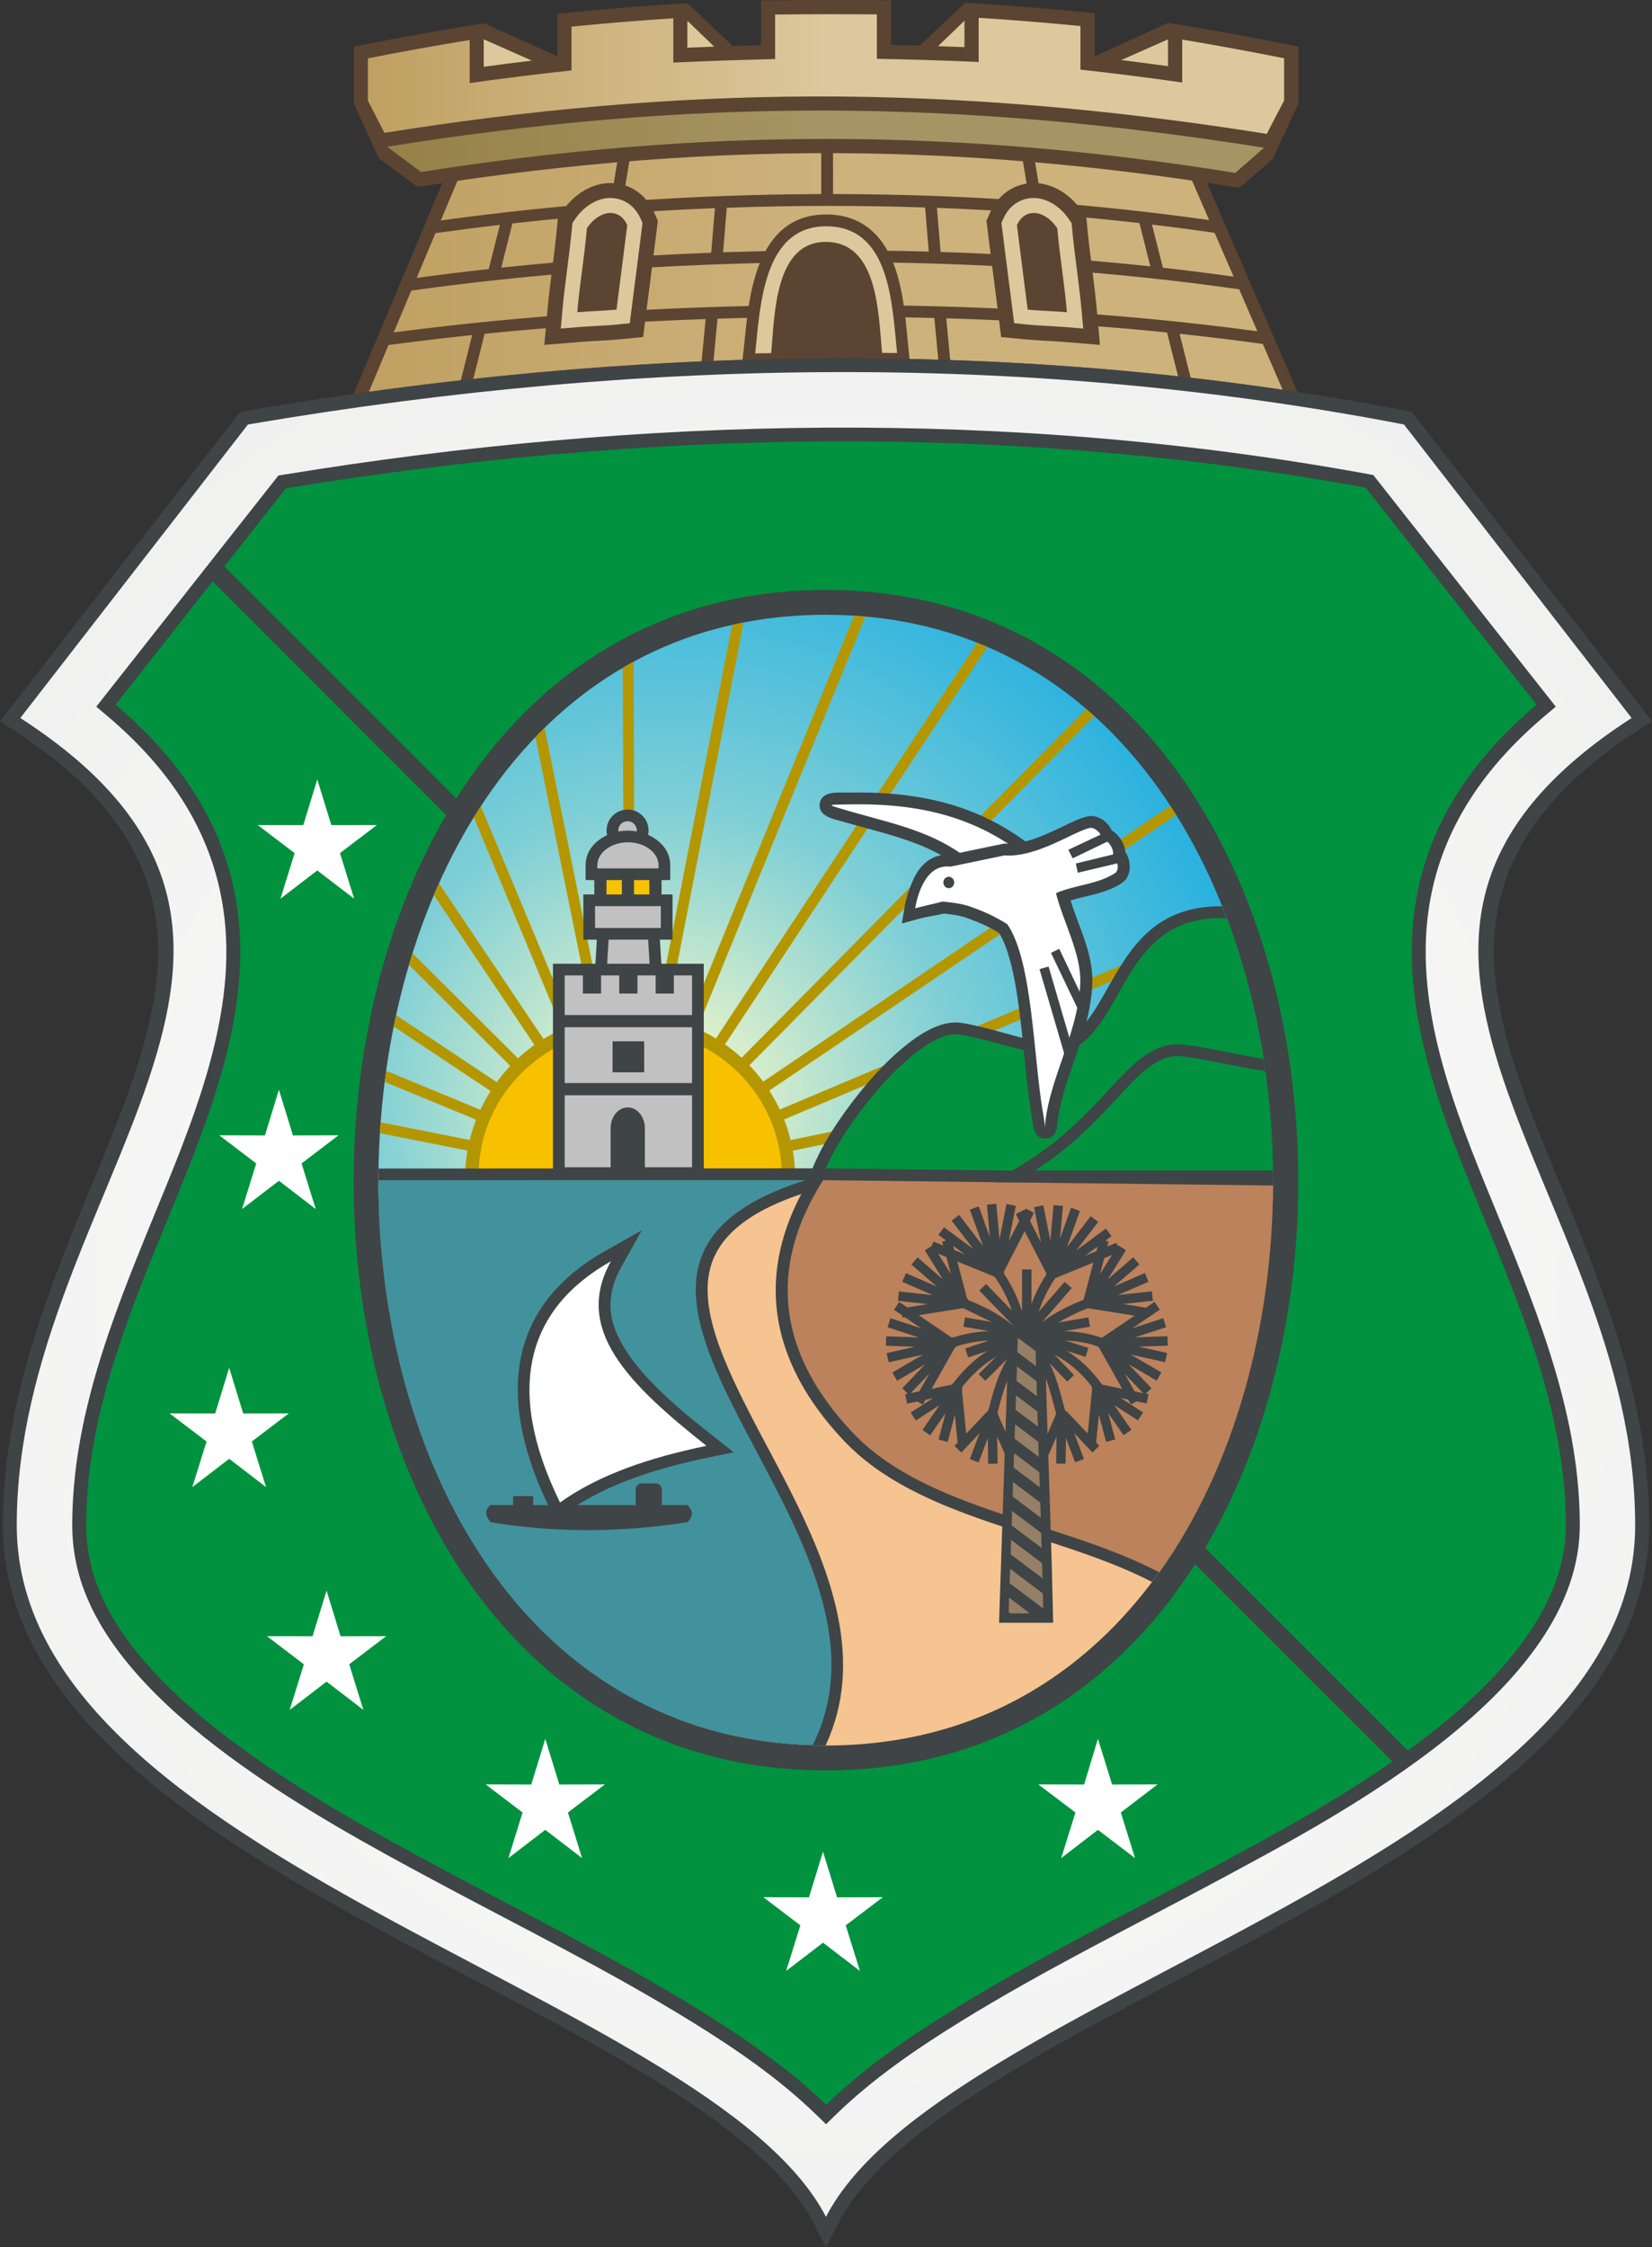 <?xml version="1.0" encoding="UTF-8"?>
<svg fill-rule="evenodd" version="1.0" viewBox="0 0 709 964.03" xml:space="preserve" xmlns="http://www.w3.org/2000/svg" xmlns:xlink="http://www.w3.org/1999/xlink">
 <rect x="0" y="0" width="709" height="964.03" fill="#333333" stroke="none"/>
 <defs>
  <style type="text/css"/>
  
  
  
  
  
  
  
  
  
  
  
  
  
  
  
  
 
  
  
  
 
   
   
   
   
  <linearGradient id="m" x1="88.412" x2="111.57" y1="48.357" y2="48.357" gradientUnits="userSpaceOnUse"><stop stop-color="#c0a062" offset="0"/><stop stop-color="#ceb27c" offset=".502"/><stop stop-color="#ceb27c" offset="1"/></linearGradient><radialGradient id="b" cx="100" cy="74.106" r="40.57" gradientUnits="userSpaceOnUse"><stop stop-color="#fff" offset="0"/><stop stop-color="#e8e8e7" offset="1"/></radialGradient><linearGradient id="l" x1="88.394" x2="111.61" y1="43.415" y2="43.415" gradientUnits="userSpaceOnUse"><stop stop-color="#c0a062" offset="0"/><stop stop-color="#dcc89c" offset=".502"/><stop stop-color="#dcc89c" offset="1"/></linearGradient><radialGradient id="a" cx="95.849" cy="69.457" r="18.704" gradientUnits="userSpaceOnUse"><stop stop-color="#fffcc8" offset="0"/><stop stop-color="#7fcfd6" offset=".4"/><stop stop-color="#00a3e4" offset="1"/></radialGradient><linearGradient id="k" x1="109.29" x2="88.659" y1="78.526" y2="78.526" gradientUnits="userSpaceOnUse"><stop stop-color="#f5c491" offset="0"/><stop stop-color="#f5c491" offset="1"/></linearGradient><linearGradient id="j" x1="88.647" x2="102.42" y1="78.588" y2="78.588" gradientUnits="userSpaceOnUse"><stop stop-color="#42929d" offset="0"/><stop stop-color="#42929d" offset="1"/></linearGradient><linearGradient id="i" x1="111.33" x2="98.325" y1="76.4" y2="76.4" gradientUnits="userSpaceOnUse"><stop stop-color="#bb825b" offset="0"/><stop stop-color="#bb825b" offset="1"/></linearGradient><linearGradient id="h" x1="94.737" x2="95.208" y1="62.577" y2="62.577" gradientUnits="userSpaceOnUse"><stop stop-color="#c2c1c1" offset="0"/><stop stop-color="#c2c1c1" offset="1"/></linearGradient><linearGradient id="g" x1="94.312" x2="95.676" y1="66.702" y2="66.702" gradientUnits="userSpaceOnUse"><stop stop-color="#c2c1c1" offset="0"/><stop stop-color="#c2c1c1" offset="1"/></linearGradient><linearGradient id="f" x1="94.148" x2="95.815" y1="64.77" y2="64.77" gradientUnits="userSpaceOnUse"><stop stop-color="#c2c1c1" offset="0"/><stop stop-color="#c2c1c1" offset="1"/></linearGradient><linearGradient id="e" x1="93.379" x2="96.606" y1="68.677" y2="68.677" gradientUnits="userSpaceOnUse"><stop stop-color="#c2c1c1" offset="0"/><stop stop-color="#c2c1c1" offset="1"/></linearGradient><linearGradient id="d" x1="94.206" x2="95.757" y1="63.207" y2="63.207" gradientUnits="userSpaceOnUse"><stop stop-color="#c2c1c1" offset="0"/><stop stop-color="#c2c1c1" offset="1"/></linearGradient><linearGradient id="c" x1="88.88" x2="111.1" y1="44.97" y2="44.97" gradientUnits="userSpaceOnUse"><stop stop-color="#968247" offset="0"/><stop stop-color="#a69464" offset=".502"/><stop stop-color="#a69464" offset="1"/></linearGradient></defs>
 <g transform="matrix(16.938 0 0 16.938 -1339.3 -703.65)">
    <path d="m111.58 52.01c-7.693-1.212-15.493-1.075-23.187 0.053l-0.629 0.092 2.67-6.349 0.196-0.032c3.083-0.503 6.197-0.847 9.324-0.858 3.132-0.011 6.256 0.33 9.342 0.848l0.192 0.032 2.737 6.314-0.644-0.101h-1e-4z" fill="#5b4431"/>
    <path d="m109.24 51.111-0.281-1.114 0.043 0.005c0.684 0.073 1.368 0.156 2.049 0.25l0.017 0.002 0.503 1.162c-0.776-0.114-1.553-0.216-2.331-0.305zm1.636-1.185c-1.635-0.22-3.278-0.378-4.923-0.484l-0.024-0.002-0.178-1.07 0.038 0.003c1.559 0.111 3.116 0.274 4.663 0.495l0.017 0.002 0.46 1.062-0.052-0.007zm-0.6-1.384c-0.572-0.08-1.145-0.151-1.719-0.216l-0.021-0.002-0.276-1.093 0.043 0.005c0.51 0.061 1.019 0.128 1.527 0.201l0.017 0.002 0.481 1.109-0.053-0.007zm-0.621-1.432c-1.384-0.195-2.774-0.344-4.167-0.45l-0.023-0.002-0.187-1.123 0.039 0.004c1.315 0.142 2.626 0.329 3.93 0.548l0.016 0.003 0.445 1.026-0.053-0.007zm-4.686-1.606 0.189 1.132-0.038-0.003c-1.634-0.116-3.273-0.173-4.911-0.175l-0.03-1e-4 -9e-4 -1.213h0.03c1.583 0.004 3.164 0.097 4.738 0.257l0.023 0.002zm-5.09-0.259 9e-4 1.213-0.03 1e-4c-1.548 0.005-3.096 0.06-4.641 0.163-0.108 0.007-0.216 0.015-0.323 0.022l-0.038 0.003 0.189-1.131 0.023-0.002c1.591-0.161 3.19-0.258 4.789-0.267l0.03-2e-4zm-5.151 0.302-0.187 1.122-0.023 0.002c-1.413 0.107-2.822 0.256-4.226 0.449l-0.052 0.007 0.431-1.026 0.016-0.003c1.329-0.217 2.662-0.404 4.001-0.547l0.039-0.004zm-4.606 1.898c0.523-0.073 1.047-0.141 1.572-0.202l0.043-5e-3 -0.282 1.119-0.021 0.002c-0.586 0.065-1.17 0.137-1.754 0.216l-0.052 0.007 0.477-1.135 0.017-0.002zm-0.612 1.455c1.562-0.217 3.131-0.381 4.704-0.497l0.038-0.003-0.178 1.069-0.024 0.002c-1.655 0.111-3.307 0.27-4.952 0.485l-0.052 0.007 0.446-1.06 0.017-0.002zm-0.58 1.38c0.686-0.092 1.373-0.174 2.061-0.247l0.043-0.004-0.287 1.146c-0.778 0.087-1.555 0.185-2.331 0.292l0.498-1.185 0.017-0.002zm2.133 0.86 0.287-1.144 0.021-0.002c1.843-0.185 3.694-0.305 5.545-0.369l0.034-0.001-0.102 1.073c-1.93 0.084-3.86 0.233-5.785 0.444zm6.087-0.456 0.101-1.07 0.026-8e-4c0.401-0.013 0.801-0.022 1.202-0.03 1.413-0.026 2.827-0.024 4.24 0.013l0.026 7e-4 0.1 1.056c-1.898-0.057-3.798-0.045-5.696 0.031zm5.997-0.021-0.1-1.058 0.034 0.001c1.849 0.055 3.698 0.169 5.539 0.355l0.021 0.002 0.28 1.112c-1.921-0.211-3.847-0.347-5.774-0.412zm4.795-3.469 0.276 1.095-0.043-0.005c-1.742-0.185-3.493-0.301-5.244-0.359l-0.027-9e-4 -0.093-1.117 0.034 0.001c1.696 0.065 3.389 0.191 5.075 0.382l0.021 0.002zm-5.431-0.397 0.093 1.119-0.033-1e-3c-1.653-0.047-3.307-0.041-4.96 0.011l-0.219 0.007 0.094-1.128 0.026-1e-3c1.656-0.059 3.315-0.062 4.972-0.007l0.026 9e-4zm-5.326 0.019-0.094 1.128-0.026 1e-3c-1.754 0.067-3.506 0.189-5.251 0.373l-0.043 0.004 0.283-1.121 0.021-0.002c1.049-0.117 2.1-0.21 3.154-0.28 0.64-0.043 1.282-0.077 1.923-0.103l0.034-0.001zm-2.603 1.561c1.012-0.07 2.025-0.12 3.038-0.152 0.742-0.024 1.485-0.038 2.228-0.042l0.03-2e-4 8e-4 1.086-0.03 1e-4c-0.459 0.002-0.918 0.008-1.376 0.016-1.353 0.025-2.705 0.078-4.055 0.162l-0.037 0.002 0.178-1.071 0.024-0.002zm5.625-0.195c1.738-0.002 3.477 0.051 5.211 0.166l0.024 0.002 0.178 1.072-0.037-0.002c-1.79-0.107-3.583-0.154-5.375-0.152h-0.03l-8e-4 -1.086 0.03-1e-4z" fill="url(#m)"/>
    <path d="m99.978 47.546c0.592 0 0.919 0.438 1.077 0.917l0.749 2.286c-0.717-0.007-2.739-0.029-3.456-0.017l0.556-2.269c0.12-0.49 0.483-0.917 1.075-0.917z" fill="#5b4431"/>
    <path d="m97.908 50.462c0.046-0.435 0.08-0.867 0.155-1.299 0.19-1.095 0.652-2.189 1.94-2.189 0.438 0 0.841 0.126 1.169 0.422 0.777 0.703 0.824 2.081 0.925 3.056l0.035 0.335-0.336-0.005c-0.126-0.002-0.252-0.003-0.378-0.004l-0.269-0.003-0.026-0.268c-0.038-0.389-0.057-0.775-0.117-1.162-0.092-0.59-0.277-1.377-1.014-1.377-0.169 0-0.324 0.04-0.459 0.145-0.546 0.427-0.567 1.759-0.625 2.399l-0.024 0.268-0.269 0.004c-0.135 0.002-0.27 0.005-0.405 0.007l-0.339 7e-3 0.035-0.337z" fill="#5b4431"/>
    <path d="m98.612 50.486c0.087-0.967 0.089-2.816 1.381-2.816 1.33 0 1.332 1.822 1.428 2.81 0.127 0.001 0.253 0.003 0.38 0.004-0.128-1.232-0.169-3.21-1.797-3.21-1.592 0-1.671 2.01-1.798 3.22 0.135-0.003 0.271-0.005 0.406-0.007z" fill="#dcc89c"/>
    <path d="m99.688 97.852c-0.767-1.486-2.619-2.753-4.01-3.612-2.087-1.29-4.325-2.389-6.487-3.552-2.079-1.118-4.223-2.327-6.07-3.802-1.585-1.266-3.091-2.857-3.696-4.837-0.187-0.611-0.282-1.241-0.282-1.88 0-2.973 1.033-5.645 2.141-8.351 0.826-2.017 2.006-4.593 1.76-6.81-0.251-2.259-1.828-3.81-3.65-4.987l-0.323-0.209 6.09-7.842 0.134-0.023c9.76-1.664 19.672-1.88 29.419 0.001l0.129 0.025 6.087 7.838-0.323 0.209c-1.822 1.177-3.399 2.729-3.65 4.987-0.246 2.217 0.934 4.793 1.76 6.81 1.108 2.706 2.141 5.378 2.141 8.351 0 0.639-0.095 1.268-0.282 1.88-0.605 1.979-2.111 3.57-3.696 4.837-1.846 1.474-3.991 2.684-6.07 3.802-2.162 1.163-4.4 2.262-6.487 3.552-1.391 0.859-3.243 2.127-4.01 3.612l-0.313 0.605-0.312-0.605h-1e-4z" fill="#3f4446"/>
    <path d="m100 97.692c-2.929-5.675-20.505-9.01-20.505-17.522s8.878-14.767 0.09-20.442l5.768-7.434c10.344-1.764 20.097-1.775 29.292 0l5.768 7.434c-8.788 5.675 0.09 11.93 0.09 20.442s-17.576 11.847-20.505 17.522h1e-4z" fill="url(#b)"/>
    <path d="m99.754 95.105c-0.936-0.911-2.042-1.669-3.151-2.354-2.127-1.315-4.377-2.421-6.578-3.604-2.921-1.571-7.896-4.261-8.919-7.607-0.136-0.445-0.205-0.904-0.205-1.369 0-2.704 1.002-5.225 2.011-7.689 0.971-2.372 2.14-5.046 1.849-7.665-0.237-2.134-1.38-3.8-2.992-5.158l-0.259-0.218 4.614-5.854 0.135-0.022c9.111-1.489 18.376-1.682 27.477-0.015l0.131 0.024 4.624 5.867-0.259 0.218c-1.612 1.358-2.755 3.024-2.992 5.158-0.291 2.619 0.878 5.293 1.849 7.665 1.009 2.464 2.011 4.985 2.011 7.689 0 4.146-5.955 7.271-9.125 8.976-2.201 1.184-4.451 2.29-6.578 3.604-1.108 0.685-2.215 1.444-3.151 2.354l-0.245 0.239-0.245-0.239h-1e-4z" fill="#3f4446"/>
    <path d="m100 94.854c0.969-0.943 2.136-1.737 3.211-2.401 2.125-1.313 4.395-2.431 6.596-3.615 2.973-1.599 8.94-4.705 8.94-8.668 0-2.651-0.996-5.141-1.984-7.556-0.999-2.439-2.172-5.145-1.873-7.836 0.251-2.264 1.472-4.003 3.115-5.387l-4.332-5.497c-9.068-1.661-18.277-1.468-27.357 0.016l-4.319 5.481c1.643 1.384 2.863 3.123 3.115 5.387 0.299 2.691-0.875 5.397-1.873 7.836-0.989 2.415-1.984 4.905-1.984 7.556 0 0.431 0.064 0.854 0.19 1.266 0.987 3.226 5.968 5.905 8.75 7.401 2.201 1.184 4.471 2.302 6.596 3.615 1.075 0.664 2.241 1.458 3.211 2.401h1e-4z" fill="#00923e"/>
    <path d="m93.194 42.968v-0.197-0.555-0.325l0.324-0.032c0.863-0.085 1.726-0.156 2.591-0.212l0.382-0.025 1.145 1.086 0.717-0.021v-0.213-0.564-0.355l0.355-0.004c0.862-0.01 1.724-0.011 2.586-0.004l0.356 0.003v0.356 0.563 0.211l0.728 0.018 1.134-1.075v-0.011l0.381 0.024c0.865 0.054 1.729 0.125 2.592 0.209l0.324 0.032v0.325 0.552 0.213l1.862-0.847 0.418 0.07c0.867 0.145 1.731 0.304 2.593 0.476l0.288 0.058v0.294 0.535 0.535 0.088l-0.041 0.078-0.611 1.315-0.731 0.637-0.122 0.093-0.151-0.024c-3.085-0.495-6.187-0.794-9.312-0.846-3.764-0.062-7.49 0.24-11.207 0.824l-0.15 0.024-0.121-0.091-0.859-0.639-0.59-1.296-0.039-0.077v-0.086-0.535-0.535-0.295l0.29-0.057c0.861-0.169 1.724-0.324 2.59-0.466l0.417-0.068 1.862 0.837z" fill="#5b4431"/>
    <path d="m90.973 43.646c0.859-0.121 1.718-0.227 2.579-0.32v-0.554-0.555c0.859-0.085 1.718-0.156 2.579-0.211v0.561 0.561c0.859-0.04 1.718-0.07 2.579-0.089v-0.564-0.564c0.859-0.01 1.718-0.011 2.579-0.004v0.563 0.563c0.859 0.015 1.718 0.041 2.579 0.079v-0.559-0.559c0.859 0.054 1.718 0.124 2.579 0.208v0.552 0.552c0.859 0.094 1.718 0.203 2.579 0.327v-0.544-0.544c0.859 0.144 1.72 0.302 2.582 0.474v0.535 0.535c-0.147 0.281-0.295 0.562-0.439 0.844l-0.015-0.002c-3.813-0.605-7.634-0.957-11.496-0.945-3.641 0.011-7.244 0.345-10.838 0.921l-0.006 0.007c-0.142-0.275-0.283-0.549-0.422-0.824v-0.535-0.535c0.859-0.168 1.718-0.323 2.579-0.464v0.546 0.546z" fill="url(#l)"/>
    <polygon points="87.11 61.284 86.756 62.44 85.6 62.438 86.536 63.15 86.177 64.305 87.11 63.589 88.044 64.305 87.685 63.15 88.621 62.438 87.466 62.44" fill="#fff"/>
    <polygon points="86.138 69.143 85.783 70.3 84.627 70.297 85.563 71.01 85.204 72.165 86.138 71.449 87.071 72.165 86.712 71.01 87.648 70.297 86.493 70.3" fill="#fff"/>
    <polygon points="84.878 76.186 84.523 77.342 83.367 77.34 84.304 78.052 83.944 79.207 84.878 78.491 85.812 79.207 85.452 78.052 86.389 77.34 85.233 77.342" fill="#fff"/>
    <polygon points="99.924 88.44 99.569 89.597 98.413 89.594 99.35 90.307 98.99 91.462 99.924 90.746 100.86 91.462 100.5 90.307 101.44 89.594 100.28 89.597" fill="#fff"/>
    <polygon points="106.89 85.583 106.54 86.74 105.38 86.737 106.32 87.449 105.96 88.604 106.89 87.888 107.83 88.604 107.47 87.449 108.4 86.737 107.25 86.74" fill="#fff"/>
    <polygon points="92.887 85.583 93.242 86.74 94.398 86.737 93.461 87.449 93.82 88.604 92.887 87.888 91.953 88.604 92.312 87.449 91.376 86.737 92.532 86.74" fill="#fff"/>
    <polygon points="87.345 81.829 87.7 82.985 88.855 82.983 87.919 83.695 88.278 84.85 87.345 84.134 86.411 84.85 86.77 83.695 85.834 82.983 86.99 82.985" fill="#fff"/>
    <polygon points="114.39 86.196 84.26 56.07 84.575 55.708 114.76 85.898" fill="#3f4446"/>
    <path d="m99.998 56.484c2.426 0 4.682 0.709 6.603 2.2 8.93 6.931 6.704 27.699-6.603 27.699-2.48 0-4.781-0.732-6.728-2.277-8.817-6.998-6.459-27.622 6.728-27.622v1e-4z" fill="#3f4446"/>
    <path d="m99.998 57.114c15.064 0 15.163 28.639 0 28.639s-15.064-28.639 0-28.639z" fill="#3f4446"/>
    <path d="m111.32 71.985h-22.654c-0.186-7.339 3.602-14.871 11.327-14.871s11.514 7.532 11.327 14.871h1e-4z" fill="url(#a)"/>
    
     <path d="m88.662 71.221h6.374v0.274h-6.378v-0.061h0.002c1e-4 -0.071 0.001-0.142 0.002-0.213z" fill="#b49700"/>
     <path d="m88.716 69.968 6.35 1.26-0.053 0.269-6.316-1.253c0.005-0.092 0.012-0.184 0.018-0.276z" fill="#b49700"/>
     <path d="m88.856 68.664 6.239 2.577-0.105 0.254-6.172-2.55c0.012-0.094 0.024-0.188 0.037-0.281z" fill="#b49700"/>
     <path d="m89.108 67.254 6.013 4.005-0.152 0.228-5.921-3.944c0.019-0.097 0.04-0.193 0.061-0.289z" fill="#b49700"/>
     <path d="m89.524 65.686 5.618 5.596-0.194 0.194-5.515-5.494c0.029-0.099 0.06-0.198 0.09-0.297z" fill="#b49700"/>
     <path d="m90.194 63.916 4.965 7.392-0.228 0.153-4.867-7.247c0.042-0.1 0.086-0.2 0.13-0.298z" fill="#b49700"/>
     <path d="m91.255 61.963 3.915 9.375-0.253 0.106-3.841-9.198c0.059-0.095 0.118-0.189 0.179-0.282z" fill="#b49700"/>
     <path d="m92.869 59.978 2.306 11.391-0.269 0.054-2.269-11.21c0.076-0.08 0.153-0.158 0.232-0.235z" fill="#b49700"/>
     <path d="m95.123 58.304 0.051 13.096-0.274 0.001-0.05-12.944c0.09-0.053 0.181-0.104 0.274-0.154z" fill="#b49700"/>
     <path d="m97.912 57.31-2.745 14.121-0.269-0.052 2.723-14.008c0.096-0.022 0.193-0.042 0.291-0.061z" fill="#b49700"/>
     <path d="m101 57.158-5.843 14.301-0.254-0.104 5.81-14.219c0.096 0.006 0.192 0.013 0.287 0.021z" fill="#b49700"/>
     <path d="m104.09 57.928-8.955 13.557-0.229-0.151 8.926-13.512c0.087 0.035 0.173 0.07 0.258 0.107z" fill="#b49700"/>
     <path d="m106.8 59.681-11.689 11.825-0.195-0.193 11.678-11.814c0.069 0.06 0.138 0.12 0.206 0.182z" fill="#b49700"/>
     <path d="m108.87 62.185-13.788 9.338-0.154-0.227 13.794-9.343c0.05 0.076 0.099 0.154 0.148 0.231z" fill="#b49700"/>
     <path d="m110.27 65.112-15.214 6.423-0.107-0.253 15.227-6.428c0.032 0.086 0.063 0.172 0.094 0.258z" fill="#b49700"/>
     <path d="m111.07 68.228-16.04 3.311-0.056-0.269 16.049-3.313c0.016 0.09 0.032 0.18 0.046 0.27z" fill="#b49700"/>
     <path d="m111.33 71.413-16.334 0.126-0.002-0.274 16.334-0.126c0.002 0.091 0.002 0.183 0.003 0.274z" fill="#b49700"/>
     <path d="m95.037 67.237c2.31 0 4.184 1.868 4.184 4.171h-8.368c0-2.303 1.874-4.171 4.184-4.171z" fill="#b49700"/>
     <path d="m95.037 67.596c2.121 0 3.841 1.665 3.841 3.719h-7.681c0-2.054 1.72-3.719 3.841-3.719z" fill="#f8c100"/>
    
    <path d="m100.57 75.732c-0.365-0.837 1.89-2.425 2.241-3.108 0.681-1.325-3.747-1.042-3.626-1.134l-10.447-0.057c0.034 0.002 4e-4 0.027-0.079 0.07 9e-4 0.546 0.026 1.091 0.07 1.633 2.623 0.086 6.004-0.072 6.087 0.432 0.023 0.137 0.567-0.146 0.436 8e-4 -1.201 1.349 0.287 3.679 1.806 4.874 4.721 3.713 2.995 5.8-0.829 6.638 1.128 0.432 2.382 0.672 3.763 0.672 4.36 0 7.456-2.37 9.299-5.744-2.827-1.136-7.612-1.73-8.723-4.277z" fill="url(#k)"/>
    <path d="m88.664 71.139c3.608 8e-4 7.216-0.005 10.823-0.005h1.949l-1.86 0.584c-0.974 0.306-2.216 0.846-2.507 1.935-0.22 0.823 0.13 1.806 0.457 2.555 0.478 1.097 1.1 2.148 1.634 3.221 0.977 1.96 1.821 4.207 0.828 6.324-7.682-0.003-11.443-7.359-11.325-14.614z" fill="#3f4446"/>
    <path d="m99.487 71.433c-7.547 2.371 2.935 8.839 0.174 14.31-7.357-0.208-11.014-7.257-11.003-14.309 3.189-3e-4 7.442-0.001 10.829-0.001z" fill="url(#j)"/>
    <path d="m105.72 67.953c1.602-0.171 1.375-3.425 4.227-3.456 0.03-3e-4 0.059 6e-4 0.089 2e-3 0.888 2.218 1.316 4.726 1.285 7.225h-11.452-0.415l0.132-0.394c0.236-0.706 0.777-1.503 1.24-2.082 0.371-0.464 0.806-0.932 1.278-1.294 0.357-0.274 0.862-0.58 1.332-0.504 0.324 0.052 0.65 0.14 0.968 0.225 0.28 0.075 1.051 0.306 1.318 0.278z" fill="#3f4446"/>
    <path d="m105.76 68.25c-0.438 0.047-1.607-0.382-2.365-0.505-1.037-0.168-3.075 2.356-3.518 3.68h11.456c-5e-3 -2.282-0.396-4.562-1.167-6.612-0.069-0.011-0.138-0.018-0.208-0.017-2.678 0.029-2.349 3.257-4.198 3.454z" fill="#00923e"/>
    <path d="m92.992 79.73c-1.241-2.532-1.237-5.008 1.412-6.503l0.927-0.523-0.519 0.929c-0.194 0.348-0.305 0.724-0.265 1.125 0.123 1.219 1.72 2.465 2.61 3.17l0.501 0.397-0.626 0.13c-1.232 0.256-2.563 0.647-3.598 1.386l-0.287 0.205-0.155-0.317z" fill="#3f4446"/>
    <path d="m93.261 79.598c-1.432-2.923-0.807-4.927 1.29-6.111-0.955 1.71 0.408 3.081 2.42 4.675-1.421 0.295-2.711 0.721-3.711 1.436z" fill="#fff"/>
    <path d="m96.488 79.662h-0.652c0.003-0.012 0.005-0.025 0.005-0.038v-0.359c0-0.083-0.068-0.151-0.151-0.151h-0.36c-0.083 0-0.151 0.068-0.151 0.151v0.359c0 0.013 0.002 0.026 0.005 0.038h-2.603v-0.227h-0.508v0.227h-0.571c-0.148 0.117-0.148 0.262 0 0.434 1.603 0.268 3.265 0.268 4.987 0 0.148-0.145 0.148-0.29 0-0.434z" fill="#3f4446"/>
    <path d="m108.26 81.61c-2.473-1.282-5.897-1.556-7.81-3.581-1.942-2.056-2.301-4.353-0.781-6.756l0.089-0.141 11.564 0.138c0.037 3.784-0.982 7.583-3.062 10.34z" fill="#3f4446"/>
    <path d="m99.926 71.433c-1.038 1.64-1.6 3.907 0.746 6.391 1.86 1.97 5.269 2.231 7.773 3.543 1.906-2.661 2.866-6.223 2.883-9.798l-11.401-0.136z" fill="url(#i)"/>
    <path d="m111.33 71.486-6.037 1e-4h-1.039l0.88-0.552c0.788-0.494 1.376-1.082 2.003-1.757 0.407-0.438 0.928-1.046 1.542-1.164 0.128-0.025 0.258-0.029 0.387-0.013 0.339 0.041 0.679 0.108 1.013 0.174 0.29 0.057 0.58 0.117 0.871 0.166 0.042 7e-3 0.089 0.015 0.138 0.023 0.161 1.027 0.243 2.076 0.242 3.124z" fill="#3f4446"/>
    <path d="m111.13 68.67c-0.584-0.077-1.477-0.298-2.104-0.373-1.102-0.132-1.707 1.617-3.738 2.891l6.034-1e-4c-0.012-0.844-0.075-1.687-0.192-2.518z" fill="#00923e"/>
    <polygon points="94.222 63.689 95.74 63.689 95.74 64.493 94.222 64.493" fill="#f8c300"/>
    <path d="m94.972 62.047c0.294 0 0.532 0.237 0.532 0.53 0 0.293-0.238 0.53-0.532 0.53s-0.532-0.237-0.532-0.53c0-0.293 0.238-0.53 0.532-0.53z" fill="#3f4446"/>
    <path d="m94.972 62.342c0.13 0 0.235 0.105 0.235 0.235s-0.105 0.235-0.235 0.235-0.235-0.105-0.235-0.235 0.105-0.235 0.235-0.235z" fill="url(#h)"/>
    <polygon points="93.997 68.61 94.227 64.794 95.757 64.794 95.992 68.61" fill="#3f4446"/>
    <polygon points="94.312 68.315 94.507 65.089 95.478 65.089 95.676 68.315" fill="url(#g)"/>
    <polygon points="93.852 64.197 96.111 64.197 96.111 65.342 93.852 65.342" fill="#3f4446"/>
    <polygon points="94.148 64.493 95.815 64.493 95.815 65.046 94.148 65.046" fill="url(#f)"/>
    <polygon points="94.005 65.952 96.903 65.952 96.903 71.402 93.082 71.402 93.082 65.952" fill="#3f4446"/>
    <polygon points="93.84 66.707 94.301 66.707 94.301 66.247 94.762 66.247 94.762 66.707 95.223 66.707 95.223 66.247 95.684 66.247 95.684 66.707 96.145 66.707 96.145 66.247 96.606 66.247 96.606 66.707 96.606 71.106 93.379 71.106 93.379 66.707 93.379 66.247 93.84 66.247" fill="url(#e)"/>
    <path d="m94.976 69.591c0.25 0 0.434 0.248 0.434 0.522v1.068h-0.867v-1.068c0-0.274 0.183-0.522 0.434-0.522z" fill="#3f4446"/>
    <polygon points="95.393 68.702 94.592 68.702 94.592 67.917 95.393 67.917" fill="#3f4446"/>
    <polygon points="93.225 67.251 96.762 67.251 96.762 67.56 93.225 67.56" fill="#3f4446"/>
    <polygon points="93.225 68.974 96.762 68.974 96.762 69.283 93.225 69.283" fill="#3f4446"/>
    <polygon points="95.136 63.599 95.136 64.419 94.827 64.419 94.827 63.599" fill="#3f4446"/>
    <path d="m94.981 62.58c0.505 0 1.072 0.323 1.072 0.879v0.374h-2.144v-0.374c0-0.556 0.567-0.879 1.072-0.879z" fill="#3f4446"/>
    <path d="m94.981 62.876h1e-4c0.427 0 0.776 0.263 0.776 0.583v0.078h-1.551v-0.078c0-0.321 0.349-0.583 0.775-0.583z" fill="url(#d)"/>
    <polygon points="94.438 63.592 94.438 64.419 94.13 64.419 94.13 63.592" fill="#3f4446"/>
    <polygon points="95.833 63.599 95.833 64.419 95.524 64.419 95.524 63.599" fill="#3f4446"/>
    
     <path d="m100.56 61.617c1.016-0.02 2.019 0.075 2.98 0.426 0.824 0.301 1.543 0.766 2.178 1.369l0.465 0.442-2.188 0.248-0.103-0.116c-0.947-1.064-2.147-1.25-3.44-1.627-0.224-0.066-0.656-0.126-0.611-0.461 0.046-0.335 0.485-0.277 0.72-0.281z" fill="#3f4446"/>
     <path d="m100.57 61.916c0.984-0.019 1.947 0.07 2.871 0.408 0.718 0.263 1.413 0.676 2.075 1.305l-1.397 0.159c-1.012-1.137-2.277-1.335-3.58-1.716-0.546-0.16-0.525-0.146 0.031-0.156z" fill="#fff"/>
     <path d="m107.24 62.577c0.188 0.109 0.33 0.335 0.344 0.545 0.161 0.233 0.167 0.62-0.092 0.788-0.422 0.275-0.865 0.303-1.296 0.44 0.216 0.685 0.575 1.353 0.552 2.088-0.004 0.142-0.017 0.284-0.037 0.425-0.142 1.022-0.643 1.924-0.82 2.915-0.035 0.196 0.002 0.591-0.325 0.602-0.332 0.011-0.318-0.38-0.353-0.575-0.123-0.696-0.175-1.423-0.252-2.127-0.072-0.655-0.21-1.926-0.576-2.506-0.243-0.15-0.505-0.269-0.774-0.364l-0.007-0.002-0.006-0.003c-0.177-0.072-0.418-0.103-0.615-0.121-0.191 0.048-0.419 0.074-0.608 0.126l-0.454 0.125 0.08-0.464c0.037-0.218 0.117-0.434 0.206-0.637 0.176-0.399 0.489-0.673 0.938-0.639l1.373-0.286 0.041 0.003c0.241 0.017 0.5-0.048 0.727-0.127 0.252-0.087 0.494-0.202 0.735-0.317 0.183-0.088 0.42-0.21 0.619-0.248 0.243-0.047 0.503 0.133 0.6 0.358z" fill="#3f4446"/>
     <path d="m104.53 63.209c0.815 0.057 1.77-0.621 2.159-0.697 0.131-0.025 0.367 0.196 0.252 0.307-0.075 0.072-0.516 0.237-0.642 0.303-0.083 0.044 0.622-0.328 0.716-0.314 0.197 0.03 0.319 0.356 0.232 0.424 0 0-0.628 0.171-0.818 0.258-0.174 0.08 0.524-0.244 0.818-0.258 0.105-5e-3 0.224 0.328 0.075 0.425-0.442 0.287-1.028 0.3-1.495 0.508 0.177 0.713 0.638 1.525 0.616 2.261-0.036 1.149-0.661 2.223-0.852 3.298-0.075 0.421-0.003 0.514-0.089 0.027-0.248-1.402-0.262-3.878-0.91-4.801-0.265-0.17-0.561-0.312-0.888-0.427-0.173-0.07-0.423-0.118-0.753-0.146-0.178 0.049-0.514 0.121-0.692 0.17 0.057-0.334 0.27-1.133 0.896-1.054l1.377-0.287z" fill="#fff"/>
     <path d="m103.1 64.038c0.076 0.006 0.142-0.054 0.148-0.134 0.005-0.08-0.051-0.149-0.127-0.155-0.076-6e-3 -0.142 0.054-0.147 0.134-0.006 0.08 0.051 0.149 0.127 0.155z" fill="#3f4446"/>
     <polygon points="105.64 66.022 106.25 68.111 106.06 68.309 105.41 66.088" fill="#3f4446"/>
     <polygon points="105.91 65.574 106.54 66.897 106.42 67.18 105.7 65.676" fill="#3f4446"/>
     <polygon points="107.24 62.805 106.25 63.282 106.14 63.066 107 62.661" fill="#3f4446"/>
     <polygon points="107.46 63.391 106.38 63.646 106.33 63.413 107.35 63.165" fill="#3f4446"/>
    
    
     <path d="m104.13 77.208c0.117-0.469 0.236-0.853 0.46-1.245l-0.553 0.553-0.169-0.169 0.441-0.441c-0.323 0.192-0.601 0.443-0.848 0.752l-0.014 0.064 0.002 0.079 0.103 1.052 0.519-0.547 0.039-0.042 0.019-0.051 0.001-0.003zm1.443-0.746c0.012 0.466 0.026 0.931 0.041 1.396l0.216-0.503-2e-4 -0.03-0.01-0.017c-0.081-0.305-0.148-0.582-0.248-0.847zm0.06 1.958c0.044 1.326 0.09 2.652 0.117 3.979l0.005 0.244h-1.37l0.143-4.277-0.189-0.438 0.009 0.687-0.239 0.003-0.008-0.654-0.233 0.617-0.224-0.084 0.247-0.654-0.462 0.487-0.174-0.165 0.079-0.083-0.069-0.706-0.182 0.687-0.231-0.061 0.178-0.669-0.391 0.563-0.196-0.137 0.435-0.627-0.602 0.387-0.129-0.201 0.565-0.363-0.191 0.04-0.069 0.122-0.14-0.079-0.256 0.053-0.049-0.234 0.069-0.014-0.144-0.138 0.58-0.607-0.71 0.415-0.121-0.207 0.779-0.455-0.871 0.196-0.053-0.233 0.718-0.162-0.735-0.025 0.008-0.239 0.82 0.028-0.787-0.258 0.074-0.227 0.781 0.255-0.412-0.279-0.063 0.01-0.009-0.059-0.209-0.142 0.134-0.198 0.203 0.138 0.522-0.083-0.759-0.083 0.026-0.238 0.86 0.094-0.776-0.338 0.095-0.219 0.782 0.34-0.645-0.558 0.156-0.181 0.641 0.555-0.457-0.735 0.174-0.108 0.046-0.113 0.245 0.1-0.026-0.098 0.101-0.027-0.196-0.145 0.142-0.192 0.747 0.553-0.553-0.721 0.19-0.146 0.603 0.786-0.331-0.92 0.225-0.081 0.279 0.775-0.072-0.82 0.238-0.021 0.08 0.903 0.178-0.898 0.235 0.046-0.176 0.891 0.264-0.512-0.087-0.168 0.213-0.11 0.009 0.017 0.026-0.051 0.213 0.11-0.104 0.202 0.281 0.546-0.176-0.891 0.235-0.046 0.178 0.898 0.08-0.904 0.238 0.021-0.072 0.82 0.279-0.775 0.225 0.081-0.331 0.92 0.603-0.786 0.19 0.145-0.553 0.721 0.747-0.553 0.142 0.192-0.156 0.116 0.084 0.022-0.033 0.125 0.229-0.094 0.031 0.076 0.009-0.015 0.203 0.126-0.457 0.735 0.641-0.555 0.157 0.181-0.645 0.558 0.782-0.34 0.095 0.219-0.776 0.338 0.86-0.094 0.026 0.238-0.759 0.083 0.583 0.093 0.217-0.147 0.134 0.198-0.294 0.199-2e-4 0.002-0.002-3e-4 -0.397 0.269 0.781-0.255 0.074 0.227-0.787 0.258 0.82-0.028 0.008 0.239-0.735 0.025 0.718 0.162-0.053 0.233-0.871-0.196 0.779 0.455-0.121 0.207-0.71-0.415 0.58 0.607-0.144 0.138 0.069 0.014-0.049 0.234-0.256-0.053-0.14 0.079-0.069-0.122-0.191-0.04 0.565 0.363-0.129 0.201-0.602-0.387 0.435 0.627-0.196 0.137-0.391-0.563 0.178 0.669-0.231 0.061-0.182-0.687-0.069 0.706 0.079 0.083-0.174 0.165-0.462-0.487 0.247 0.654-0.224 0.084-0.233-0.617-0.009 0.653-0.239-0.003 0.009-0.687-0.212 0.492zm-1.086-0.615 0.043-1.288c-0.087 0.222-0.154 0.453-0.219 0.711-0.006 0.026-0.013 0.051-0.021 0.076l0.003 0.051 0.194 0.45zm2.015-3.099c-0.204 0.082-0.447 0.195-0.674 0.333l0.761-0.13 0.04 0.236-0.648 0.111c0.309 0.01 0.615 0.058 0.906 0.156l0.031 0.009 0.034-0.01 0.807-0.546-1.105-0.175-0.088-0.012-0.064 0.03zm-1.084 0.323c0.314-0.242 0.701-0.429 1.018-0.554l0.035-0.019 6e-3 -0.038 0.236-0.897-0.907 0.371-0.053 0.022-0.036 0.049c-0.168 0.258-0.295 0.526-0.39 0.805l0.659-0.759 0.181 0.157-0.75 0.863zm1.247 1.619c-0.265-0.343-0.574-0.605-0.941-0.799l0.501 0.52-0.172 0.166-0.448-0.465c0.171 0.346 0.259 0.701 0.368 1.109l0.024 0.087 0.056 0.039 0.519 0.547 0.103-1.052 0.01-0.082-0.019-0.07zm-1.519-2.082c0.094-0.248 0.213-0.488 0.363-0.721l0.012-0.028-0.003-0.034-0.544-1.057-0.527 1.023 0.009 0.062c0.199 0.301 0.345 0.615 0.451 0.943l6e-4 -1.058 0.239 1e-4 -5e-4 0.87zm1.651 1.067c-0.251-0.083-0.515-0.126-0.781-0.137l0.573 0.188-0.074 0.227-0.475-0.156c0.341 0.215 0.634 0.492 0.885 0.842l0.008 0.012 0.001 0.002 0.512 0.107-0.568-1.008-0.03-0.051-0.052-0.026zm-0.007-2.402 0.031-0.116-0.313 0.232 0.282-0.115zm0.201 0.176-0.107 0.406 0.302-0.486-0.195 0.08zm-2.744 0.521-0.033-0.044-0.057-0.027-0.89-0.364 0.244 0.924 0.041 0.057c0.355 0.14 0.797 0.357 1.126 0.642l0.008 0.001-0.861-0.888 0.172-0.166 0.653 0.673c-0.098-0.28-0.229-0.549-0.402-0.808zm-0.786 0.766-0.06-0.019-0.067 0.013-1.044 0.166 0.821 0.556 0.034 0.007 0.032-0.004c0.287-0.093 0.59-0.144 0.895-0.157l-0.649-0.111 0.04-0.236 0.671 0.115-0.674-0.329zm0.569 1.066-0.487 0.164-0.076-0.227 0.6-0.202c-0.273 0.013-0.543 0.059-0.8 0.14l-0.045 0.028-0.037 0.047-0.568 1.008 0.514-0.107 0.019-0.025 0.025-0.026 1e-4 -4e-4 2e-4 1e-4c0.25-0.324 0.531-0.591 0.855-0.8zm-1.473 0.576-0.471 0.492 0.219-0.046 0.252-0.447zm0.433-2.956-0.208-0.085 0.323 0.519-0.114-0.434zm0.201-0.176 0.265 0.109-0.294-0.218 0.029 0.11zm4.568 3.579 0.219 0.046-0.471-0.492 0.252 0.447z" fill="#3f4446"/>
     <path d="m104.86 75.454-0.233 6.95h0.879c-0.048-2.354-0.153-4.595-0.201-6.95-0.171-0.234-0.315-0.182-0.445 0z" fill="#3f4446"/>
     <path d="m104.86 75.454-0.011 0.335 0.472 0.355-0.009-0.381-0.437-0.329-0.015 0.02zm-0.22 6.554-0.012 0.365 0.041 0.031h0.497l-0.525-0.396zm0.025-0.732-0.012 0.365 0.851 0.641-0.009-0.381-0.83-0.625zm0.025-0.732-0.012 0.365 0.808 0.609-0.01-0.382-0.785-0.592zm0.025-0.732-0.012 0.365 0.762 0.574-0.012-0.383-0.738-0.556zm0.025-0.732-0.012 0.365 0.714 0.538-0.013-0.384-0.689-0.519zm0.025-0.732-0.012 0.365 0.664 0.5-0.013-0.384-0.639-0.482zm0.025-0.732-0.012 0.365 0.614 0.463-0.013-0.384-0.589-0.444zm0.025-0.732-0.012 0.365 0.565 0.425-0.012-0.383-0.54-0.407zm0.025-0.732-0.012 0.365 0.517 0.389-0.011-0.382-0.494-0.372z" fill="#957f66"/>
    
    <path d="m89.738 45.898c-0.327-0.245-0.532-0.394-0.859-0.639 7.736-1.24 14.417-1.212 22.222 0.025l-0.731 0.637c-7.038-1.128-13.428-1.155-20.632-0.022h1e-4z" fill="url(#c)"/>
    <path d="m107.48 43.064 1.186-0.525v0.004 0.544 0.132c-0.395-0.055-0.79-0.106-1.186-0.155zm-16.152-0.525v0.015 0.546 0.134c0.406-0.055 0.812-0.107 1.219-0.156l-1.219-0.54zm5.84 0.185-0.681-0.656v0.498 0.185c0.227-0.01 0.454-0.019 0.681-0.027zm5.671-0.012 0.669-0.644v0.484 0.185c-0.223-9e-3 -0.446-0.017-0.669-0.025z" fill="#dcc89c"/>
    <path d="m94.765 50.137c-0.335 0.032-0.671 0.039-1.006 0.067l-0.896 0.074 0.081-0.896c0.064-0.711 0.181-1.415 0.245-2.126l0.017-0.188 0.103-0.158c0.329-0.503 0.926-0.854 1.537-0.69 0.376 0.101 0.658 0.373 0.811 0.727l0.082 0.189-0.025 0.204c-0.088 0.713-0.182 1.426-0.272 2.139l-0.075 0.6-0.602 0.058z" fill="#5b4431"/>
    <path d="m94.728 49.761c-0.332 0.032-0.667 0.039-1 0.066l-0.448 0.037 0.04-0.448c0.064-0.711 0.181-1.415 0.245-2.126l0.009-0.094 0.051-0.079c0.239-0.365 0.672-0.653 1.123-0.532 0.264 0.071 0.456 0.265 0.562 0.511l0.041 0.094-0.013 0.102c-0.088 0.713-0.182 1.425-0.272 2.138l-0.038 0.3-0.301 0.029z" fill="#dcc89c"/>
    <path d="m94.692 49.385c0.098-0.78 0.175-1.357 0.272-2.137-0.198-0.457-0.714-0.393-1.022 0.077-0.071 0.791-0.174 1.334-0.245 2.126 0.402-0.033 0.685-0.036 0.995-0.066z" fill="#5b4431"/>
    <path d="m105.04 50.137c0.335 0.032 0.671 0.039 1.006 0.067l0.896 0.074-0.081-0.896c-0.064-0.711-0.181-1.415-0.245-2.126l-0.017-0.188-0.103-0.158c-0.329-0.503-0.927-0.854-1.537-0.69-0.376 0.101-0.658 0.373-0.811 0.727l-0.082 0.189 0.025 0.204c0.088 0.713 0.182 1.426 0.272 2.139l0.075 0.6 0.602 0.058z" fill="#5b4431"/>
    <path d="m105.07 49.761c0.332 0.032 0.667 0.039 1 0.066l0.448 0.037-0.041-0.448c-0.064-0.711-0.181-1.415-0.245-2.126l-0.009-0.094-0.052-0.079c-0.239-0.365-0.672-0.653-1.123-0.532-0.264 0.071-0.456 0.265-0.562 0.511l-0.041 0.094 0.013 0.102c0.088 0.713 0.182 1.425 0.272 2.138l0.038 0.3 0.301 0.029z" fill="#dcc89c"/>
    <path d="m105.11 49.385c-0.098-0.78-0.175-1.357-0.272-2.137 0.198-0.457 0.714-0.393 1.022 0.077 0.072 0.791 0.174 1.334 0.245 2.126-0.402-0.033-0.685-0.036-0.995-0.066z" fill="#5b4431"/>
   </g>
 
</svg>
